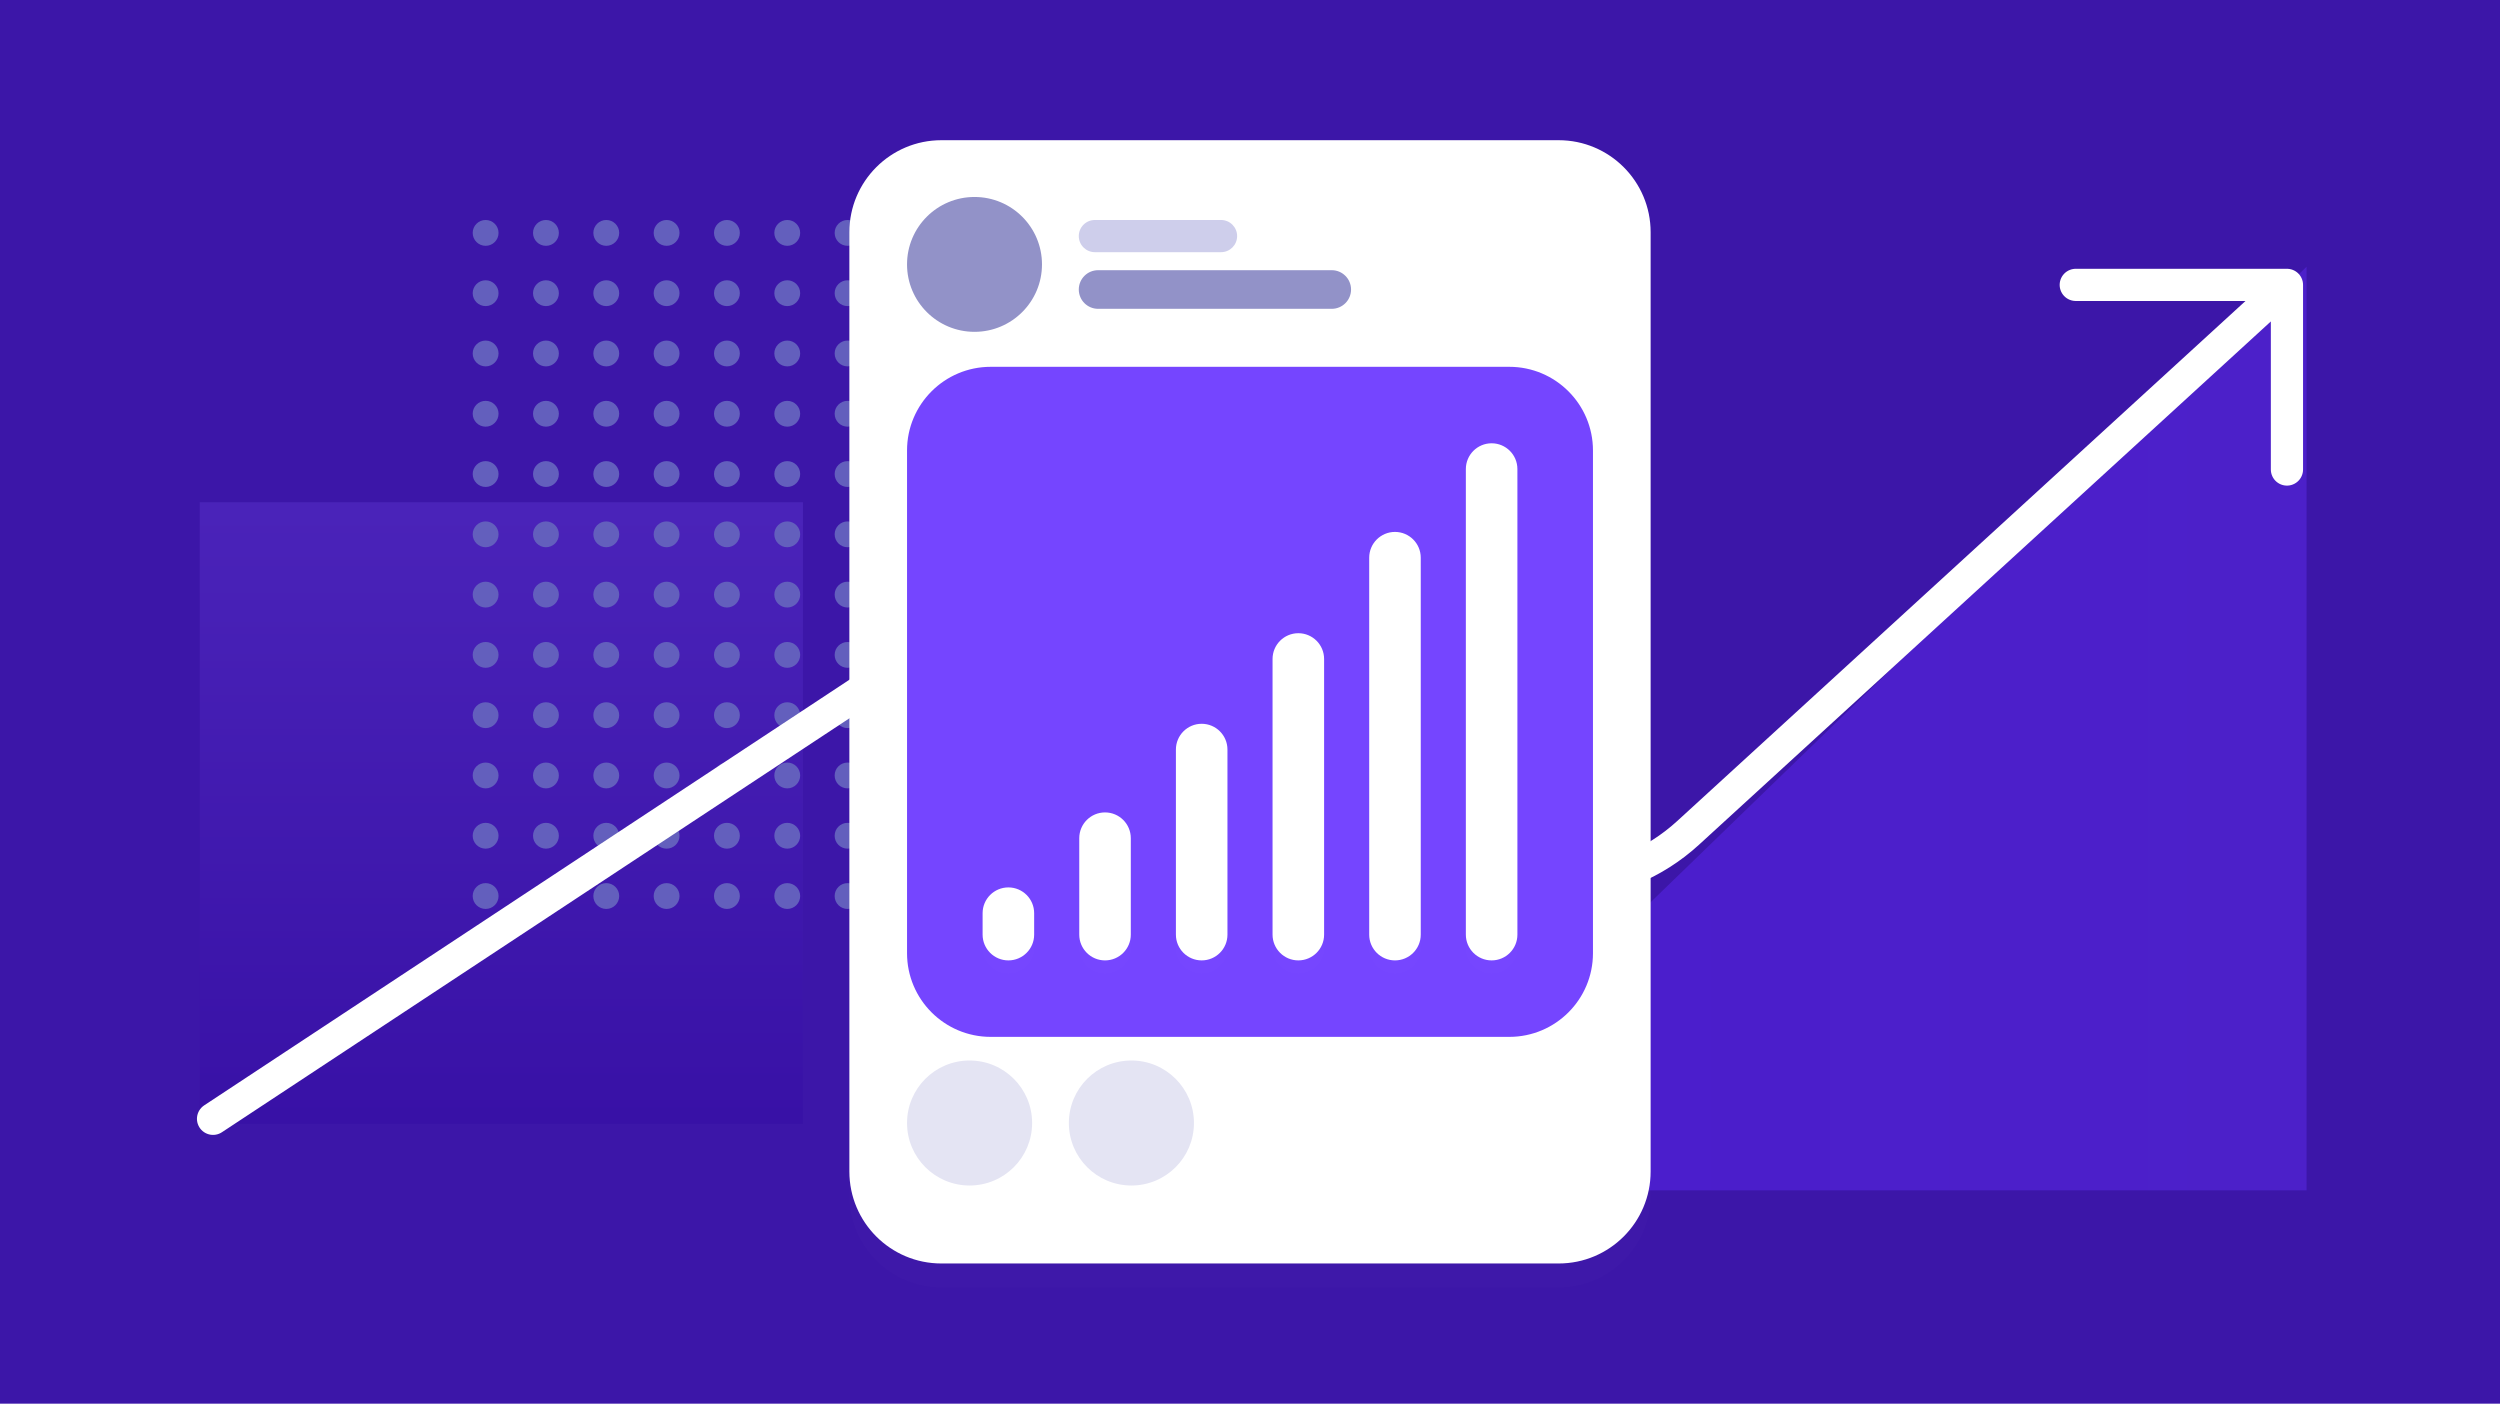 <svg width="1220" height="685" viewBox="0 0 1220 685" fill="none" xmlns="http://www.w3.org/2000/svg">
<g clip-path="url(#clip0)">
<path d="M1220 0H0V685H1220V0Z" fill="white"/>
<path d="M0 0H1220V685H0V0Z" fill="#3C16A8"/>
<path opacity="0.8" d="M391.831 245.092H97.474V548.507H391.831V245.092Z" fill="url(#paint0_linear)"/>
<path d="M1125.61 580.882V130.155L660.38 580.882H1125.61Z" fill="url(#paint1_linear)"/>
<path d="M236.984 119.961C240.468 119.961 243.292 117.139 243.292 113.657C243.292 110.175 240.468 107.353 236.984 107.353C233.5 107.353 230.676 110.175 230.676 113.657C230.676 117.139 233.5 119.961 236.984 119.961Z" fill="#635FBD"/>
<path d="M266.422 119.961C269.906 119.961 272.73 117.139 272.73 113.657C272.73 110.175 269.906 107.353 266.422 107.353C262.938 107.353 260.114 110.175 260.114 113.657C260.114 117.139 262.938 119.961 266.422 119.961Z" fill="#635FBD"/>
<path d="M295.862 119.961C299.346 119.961 302.17 117.139 302.17 113.657C302.17 110.175 299.346 107.353 295.862 107.353C292.378 107.353 289.554 110.175 289.554 113.657C289.554 117.139 292.378 119.961 295.862 119.961Z" fill="#635FBD"/>
<path d="M325.3 119.961C328.784 119.961 331.608 117.139 331.608 113.657C331.608 110.175 328.784 107.353 325.3 107.353C321.816 107.353 318.992 110.175 318.992 113.657C318.992 117.139 321.816 119.961 325.3 119.961Z" fill="#635FBD"/>
<path d="M354.738 119.961C358.222 119.961 361.046 117.139 361.046 113.657C361.046 110.175 358.222 107.353 354.738 107.353C351.254 107.353 348.43 110.175 348.43 113.657C348.43 117.139 351.254 119.961 354.738 119.961Z" fill="#635FBD"/>
<path d="M384.177 119.961C387.661 119.961 390.485 117.139 390.485 113.657C390.485 110.175 387.661 107.353 384.177 107.353C380.693 107.353 377.869 110.175 377.869 113.657C377.869 117.139 380.693 119.961 384.177 119.961Z" fill="#635FBD"/>
<path d="M413.616 119.961C417.1 119.961 419.924 117.139 419.924 113.657C419.924 110.175 417.1 107.353 413.616 107.353C410.132 107.353 407.308 110.175 407.308 113.657C407.308 117.139 410.132 119.961 413.616 119.961Z" fill="#635FBD"/>
<path d="M236.983 149.38C240.467 149.38 243.291 146.558 243.291 143.076C243.291 139.594 240.467 136.772 236.983 136.772C233.499 136.772 230.675 139.594 230.675 143.076C230.675 146.558 233.499 149.38 236.983 149.38Z" fill="#635FBD"/>
<path d="M266.422 149.38C269.906 149.38 272.73 146.558 272.73 143.076C272.73 139.594 269.906 136.772 266.422 136.772C262.938 136.772 260.114 139.594 260.114 143.076C260.114 146.558 262.938 149.38 266.422 149.38Z" fill="#635FBD"/>
<path d="M295.862 149.38C299.346 149.38 302.17 146.558 302.17 143.076C302.17 139.594 299.346 136.772 295.862 136.772C292.378 136.772 289.554 139.594 289.554 143.076C289.554 146.558 292.378 149.38 295.862 149.38Z" fill="#635FBD"/>
<path d="M325.3 149.38C328.784 149.38 331.608 146.558 331.608 143.076C331.608 139.594 328.784 136.772 325.3 136.772C321.816 136.772 318.992 139.594 318.992 143.076C318.992 146.558 321.816 149.38 325.3 149.38Z" fill="#635FBD"/>
<path d="M354.738 149.38C358.222 149.38 361.046 146.558 361.046 143.076C361.046 139.594 358.222 136.772 354.738 136.772C351.254 136.772 348.43 139.594 348.43 143.076C348.43 146.558 351.254 149.38 354.738 149.38Z" fill="#635FBD"/>
<path d="M384.177 149.38C387.661 149.38 390.485 146.558 390.485 143.076C390.485 139.594 387.661 136.772 384.177 136.772C380.693 136.772 377.869 139.594 377.869 143.076C377.869 146.558 380.693 149.38 384.177 149.38Z" fill="#635FBD"/>
<path d="M413.616 149.38C417.1 149.38 419.924 146.558 419.924 143.076C419.924 139.594 417.1 136.772 413.616 136.772C410.132 136.772 407.308 139.594 407.308 143.076C407.308 146.558 410.132 149.38 413.616 149.38Z" fill="#635FBD"/>
<path d="M236.983 178.798C240.467 178.798 243.291 175.976 243.291 172.494C243.291 169.012 240.467 166.19 236.983 166.19C233.499 166.19 230.675 169.012 230.675 172.494C230.675 175.976 233.499 178.798 236.983 178.798Z" fill="#635FBD"/>
<path d="M266.422 178.798C269.906 178.798 272.73 175.976 272.73 172.494C272.73 169.012 269.906 166.19 266.422 166.19C262.938 166.19 260.114 169.012 260.114 172.494C260.114 175.976 262.938 178.798 266.422 178.798Z" fill="#635FBD"/>
<path d="M295.862 178.798C299.346 178.798 302.17 175.976 302.17 172.494C302.17 169.012 299.346 166.19 295.862 166.19C292.378 166.19 289.554 169.012 289.554 172.494C289.554 175.976 292.378 178.798 295.862 178.798Z" fill="#635FBD"/>
<path d="M325.3 178.798C328.784 178.798 331.608 175.976 331.608 172.494C331.608 169.012 328.784 166.19 325.3 166.19C321.816 166.19 318.992 169.012 318.992 172.494C318.992 175.976 321.816 178.798 325.3 178.798Z" fill="#635FBD"/>
<path d="M354.738 178.798C358.222 178.798 361.046 175.976 361.046 172.494C361.046 169.012 358.222 166.19 354.738 166.19C351.254 166.19 348.43 169.012 348.43 172.494C348.43 175.976 351.254 178.798 354.738 178.798Z" fill="#635FBD"/>
<path d="M384.177 178.798C387.661 178.798 390.485 175.976 390.485 172.494C390.485 169.012 387.661 166.19 384.177 166.19C380.693 166.19 377.869 169.012 377.869 172.494C377.869 175.976 380.693 178.798 384.177 178.798Z" fill="#635FBD"/>
<path d="M413.616 178.798C417.1 178.798 419.924 175.976 419.924 172.494C419.924 169.012 417.1 166.19 413.616 166.19C410.132 166.19 407.308 169.012 407.308 172.494C407.308 175.976 410.132 178.798 413.616 178.798Z" fill="#635FBD"/>
<path d="M236.983 208.217C240.467 208.217 243.291 205.395 243.291 201.913C243.291 198.431 240.467 195.609 236.983 195.609C233.499 195.609 230.675 198.431 230.675 201.913C230.675 205.395 233.499 208.217 236.983 208.217Z" fill="#635FBD"/>
<path d="M266.422 208.217C269.906 208.217 272.73 205.395 272.73 201.913C272.73 198.431 269.906 195.609 266.422 195.609C262.938 195.609 260.114 198.431 260.114 201.913C260.114 205.395 262.938 208.217 266.422 208.217Z" fill="#635FBD"/>
<path d="M295.861 208.217C299.345 208.217 302.169 205.395 302.169 201.913C302.169 198.431 299.345 195.609 295.861 195.609C292.377 195.609 289.553 198.431 289.553 201.913C289.553 205.395 292.377 208.217 295.861 208.217Z" fill="#635FBD"/>
<path d="M325.299 208.217C328.783 208.217 331.607 205.395 331.607 201.913C331.607 198.431 328.783 195.609 325.299 195.609C321.815 195.609 318.991 198.431 318.991 201.913C318.991 205.395 321.815 208.217 325.299 208.217Z" fill="#635FBD"/>
<path d="M354.738 208.217C358.222 208.217 361.046 205.395 361.046 201.913C361.046 198.431 358.222 195.609 354.738 195.609C351.254 195.609 348.43 198.431 348.43 201.913C348.43 205.395 351.254 208.217 354.738 208.217Z" fill="#635FBD"/>
<path d="M384.177 208.217C387.661 208.217 390.485 205.395 390.485 201.913C390.485 198.431 387.661 195.609 384.177 195.609C380.693 195.609 377.869 198.431 377.869 201.913C377.869 205.395 380.693 208.217 384.177 208.217Z" fill="#635FBD"/>
<path d="M413.616 208.217C417.1 208.217 419.924 205.395 419.924 201.913C419.924 198.431 417.1 195.609 413.616 195.609C410.132 195.609 407.308 198.431 407.308 201.913C407.308 205.395 410.132 208.217 413.616 208.217Z" fill="#635FBD"/>
<path d="M236.983 237.636C240.467 237.636 243.291 234.814 243.291 231.332C243.291 227.85 240.467 225.028 236.983 225.028C233.499 225.028 230.675 227.85 230.675 231.332C230.675 234.814 233.499 237.636 236.983 237.636Z" fill="#635FBD"/>
<path d="M266.422 237.636C269.906 237.636 272.73 234.814 272.73 231.332C272.73 227.85 269.906 225.028 266.422 225.028C262.938 225.028 260.114 227.85 260.114 231.332C260.114 234.814 262.938 237.636 266.422 237.636Z" fill="#635FBD"/>
<path d="M295.861 237.636C299.345 237.636 302.169 234.814 302.169 231.332C302.169 227.85 299.345 225.028 295.861 225.028C292.377 225.028 289.553 227.85 289.553 231.332C289.553 234.814 292.377 237.636 295.861 237.636Z" fill="#635FBD"/>
<path d="M325.299 237.636C328.783 237.636 331.607 234.814 331.607 231.332C331.607 227.85 328.783 225.028 325.299 225.028C321.815 225.028 318.991 227.85 318.991 231.332C318.991 234.814 321.815 237.636 325.299 237.636Z" fill="#635FBD"/>
<path d="M354.738 237.636C358.222 237.636 361.046 234.814 361.046 231.332C361.046 227.85 358.222 225.028 354.738 225.028C351.254 225.028 348.43 227.85 348.43 231.332C348.43 234.814 351.254 237.636 354.738 237.636Z" fill="#635FBD"/>
<path d="M384.177 237.636C387.661 237.636 390.485 234.814 390.485 231.332C390.485 227.85 387.661 225.028 384.177 225.028C380.693 225.028 377.869 227.85 377.869 231.332C377.869 234.814 380.693 237.636 384.177 237.636Z" fill="#635FBD"/>
<path d="M413.616 237.636C417.1 237.636 419.924 234.814 419.924 231.332C419.924 227.85 417.1 225.028 413.616 225.028C410.132 225.028 407.308 227.85 407.308 231.332C407.308 234.814 410.132 237.636 413.616 237.636Z" fill="#635FBD"/>
<path d="M236.983 267.055C240.467 267.055 243.291 264.233 243.291 260.751C243.291 257.269 240.467 254.447 236.983 254.447C233.499 254.447 230.675 257.269 230.675 260.751C230.675 264.233 233.499 267.055 236.983 267.055Z" fill="#635FBD"/>
<path d="M266.422 267.055C269.906 267.055 272.73 264.233 272.73 260.751C272.73 257.269 269.906 254.447 266.422 254.447C262.938 254.447 260.114 257.269 260.114 260.751C260.114 264.233 262.938 267.055 266.422 267.055Z" fill="#635FBD"/>
<path d="M295.861 267.055C299.345 267.055 302.169 264.233 302.169 260.751C302.169 257.269 299.345 254.447 295.861 254.447C292.377 254.447 289.553 257.269 289.553 260.751C289.553 264.233 292.377 267.055 295.861 267.055Z" fill="#635FBD"/>
<path d="M325.299 267.055C328.783 267.055 331.607 264.233 331.607 260.751C331.607 257.269 328.783 254.447 325.299 254.447C321.815 254.447 318.991 257.269 318.991 260.751C318.991 264.233 321.815 267.055 325.299 267.055Z" fill="#635FBD"/>
<path d="M354.738 267.055C358.222 267.055 361.046 264.233 361.046 260.751C361.046 257.269 358.222 254.447 354.738 254.447C351.254 254.447 348.43 257.269 348.43 260.751C348.43 264.233 351.254 267.055 354.738 267.055Z" fill="#635FBD"/>
<path d="M384.177 267.055C387.661 267.055 390.485 264.233 390.485 260.751C390.485 257.269 387.661 254.447 384.177 254.447C380.693 254.447 377.869 257.269 377.869 260.751C377.869 264.233 380.693 267.055 384.177 267.055Z" fill="#635FBD"/>
<path d="M413.616 267.055C417.1 267.055 419.924 264.233 419.924 260.751C419.924 257.269 417.1 254.447 413.616 254.447C410.132 254.447 407.308 257.269 407.308 260.751C407.308 264.233 410.132 267.055 413.616 267.055Z" fill="#635FBD"/>
<path d="M236.983 296.474C240.467 296.474 243.291 293.652 243.291 290.17C243.291 286.688 240.467 283.866 236.983 283.866C233.499 283.866 230.675 286.688 230.675 290.17C230.675 293.652 233.499 296.474 236.983 296.474Z" fill="#635FBD"/>
<path d="M266.422 296.474C269.906 296.474 272.73 293.652 272.73 290.17C272.73 286.688 269.906 283.866 266.422 283.866C262.938 283.866 260.114 286.688 260.114 290.17C260.114 293.652 262.938 296.474 266.422 296.474Z" fill="#635FBD"/>
<path d="M295.861 296.474C299.345 296.474 302.169 293.652 302.169 290.17C302.169 286.688 299.345 283.866 295.861 283.866C292.377 283.866 289.553 286.688 289.553 290.17C289.553 293.652 292.377 296.474 295.861 296.474Z" fill="#635FBD"/>
<path d="M325.299 296.474C328.783 296.474 331.607 293.652 331.607 290.17C331.607 286.688 328.783 283.866 325.299 283.866C321.815 283.866 318.991 286.688 318.991 290.17C318.991 293.652 321.815 296.474 325.299 296.474Z" fill="#635FBD"/>
<path d="M354.738 296.474C358.222 296.474 361.046 293.652 361.046 290.17C361.046 286.688 358.222 283.866 354.738 283.866C351.254 283.866 348.43 286.688 348.43 290.17C348.43 293.652 351.254 296.474 354.738 296.474Z" fill="#635FBD"/>
<path d="M384.177 296.474C387.661 296.474 390.485 293.652 390.485 290.17C390.485 286.688 387.661 283.866 384.177 283.866C380.693 283.866 377.869 286.688 377.869 290.17C377.869 293.652 380.693 296.474 384.177 296.474Z" fill="#635FBD"/>
<path d="M413.616 296.474C417.1 296.474 419.924 293.652 419.924 290.17C419.924 286.688 417.1 283.866 413.616 283.866C410.132 283.866 407.308 286.688 407.308 290.17C407.308 293.652 410.132 296.474 413.616 296.474Z" fill="#635FBD"/>
<path d="M236.983 325.893C240.467 325.893 243.291 323.071 243.291 319.589C243.291 316.107 240.467 313.285 236.983 313.285C233.499 313.285 230.675 316.107 230.675 319.589C230.675 323.071 233.499 325.893 236.983 325.893Z" fill="#635FBD"/>
<path d="M266.422 325.893C269.906 325.893 272.73 323.071 272.73 319.589C272.73 316.107 269.906 313.285 266.422 313.285C262.938 313.285 260.114 316.107 260.114 319.589C260.114 323.071 262.938 325.893 266.422 325.893Z" fill="#635FBD"/>
<path d="M295.861 325.893C299.345 325.893 302.169 323.071 302.169 319.589C302.169 316.107 299.345 313.285 295.861 313.285C292.377 313.285 289.553 316.107 289.553 319.589C289.553 323.071 292.377 325.893 295.861 325.893Z" fill="#635FBD"/>
<path d="M325.299 325.893C328.783 325.893 331.607 323.071 331.607 319.589C331.607 316.107 328.783 313.285 325.299 313.285C321.815 313.285 318.991 316.107 318.991 319.589C318.991 323.071 321.815 325.893 325.299 325.893Z" fill="#635FBD"/>
<path d="M354.738 325.893C358.222 325.893 361.046 323.071 361.046 319.589C361.046 316.107 358.222 313.285 354.738 313.285C351.254 313.285 348.43 316.107 348.43 319.589C348.43 323.071 351.254 325.893 354.738 325.893Z" fill="#635FBD"/>
<path d="M384.177 325.893C387.661 325.893 390.485 323.071 390.485 319.589C390.485 316.107 387.661 313.285 384.177 313.285C380.693 313.285 377.869 316.107 377.869 319.589C377.869 323.071 380.693 325.893 384.177 325.893Z" fill="#635FBD"/>
<path d="M413.616 325.893C417.1 325.893 419.924 323.071 419.924 319.589C419.924 316.107 417.1 313.285 413.616 313.285C410.132 313.285 407.308 316.107 407.308 319.589C407.308 323.071 410.132 325.893 413.616 325.893Z" fill="#635FBD"/>
<path d="M236.983 355.312C240.467 355.312 243.291 352.49 243.291 349.008C243.291 345.526 240.467 342.704 236.983 342.704C233.499 342.704 230.675 345.526 230.675 349.008C230.675 352.49 233.499 355.312 236.983 355.312Z" fill="#635FBD"/>
<path d="M266.422 355.312C269.906 355.312 272.73 352.49 272.73 349.008C272.73 345.526 269.906 342.704 266.422 342.704C262.938 342.704 260.114 345.526 260.114 349.008C260.114 352.49 262.938 355.312 266.422 355.312Z" fill="#635FBD"/>
<path d="M295.861 355.312C299.345 355.312 302.169 352.49 302.169 349.008C302.169 345.526 299.345 342.704 295.861 342.704C292.377 342.704 289.553 345.526 289.553 349.008C289.553 352.49 292.377 355.312 295.861 355.312Z" fill="#635FBD"/>
<path d="M325.299 355.312C328.783 355.312 331.607 352.49 331.607 349.008C331.607 345.526 328.783 342.704 325.299 342.704C321.815 342.704 318.991 345.526 318.991 349.008C318.991 352.49 321.815 355.312 325.299 355.312Z" fill="#635FBD"/>
<path d="M354.738 355.312C358.222 355.312 361.046 352.49 361.046 349.008C361.046 345.526 358.222 342.704 354.738 342.704C351.254 342.704 348.43 345.526 348.43 349.008C348.43 352.49 351.254 355.312 354.738 355.312Z" fill="#635FBD"/>
<path d="M384.177 355.312C387.661 355.312 390.485 352.49 390.485 349.008C390.485 345.526 387.661 342.704 384.177 342.704C380.693 342.704 377.869 345.526 377.869 349.008C377.869 352.49 380.693 355.312 384.177 355.312Z" fill="#635FBD"/>
<path d="M413.616 355.312C417.1 355.312 419.924 352.49 419.924 349.008C419.924 345.526 417.1 342.704 413.616 342.704C410.132 342.704 407.308 345.526 407.308 349.008C407.308 352.49 410.132 355.312 413.616 355.312Z" fill="#635FBD"/>
<path d="M236.982 384.731C240.466 384.731 243.29 381.909 243.29 378.427C243.29 374.945 240.466 372.123 236.982 372.123C233.498 372.123 230.674 374.945 230.674 378.427C230.674 381.909 233.498 384.731 236.982 384.731Z" fill="#635FBD"/>
<path d="M266.421 384.731C269.905 384.731 272.729 381.909 272.729 378.427C272.729 374.945 269.905 372.123 266.421 372.123C262.937 372.123 260.113 374.945 260.113 378.427C260.113 381.909 262.937 384.731 266.421 384.731Z" fill="#635FBD"/>
<path d="M295.86 384.731C299.344 384.731 302.168 381.909 302.168 378.427C302.168 374.945 299.344 372.123 295.86 372.123C292.376 372.123 289.552 374.945 289.552 378.427C289.552 381.909 292.376 384.731 295.86 384.731Z" fill="#635FBD"/>
<path d="M325.298 384.731C328.782 384.731 331.606 381.909 331.606 378.427C331.606 374.945 328.782 372.123 325.298 372.123C321.814 372.123 318.99 374.945 318.99 378.427C318.99 381.909 321.814 384.731 325.298 384.731Z" fill="#635FBD"/>
<path d="M354.737 384.731C358.221 384.731 361.045 381.909 361.045 378.427C361.045 374.945 358.221 372.123 354.737 372.123C351.253 372.123 348.429 374.945 348.429 378.427C348.429 381.909 351.253 384.731 354.737 384.731Z" fill="#635FBD"/>
<path d="M384.176 384.731C387.66 384.731 390.484 381.909 390.484 378.427C390.484 374.945 387.66 372.123 384.176 372.123C380.692 372.123 377.868 374.945 377.868 378.427C377.868 381.909 380.692 384.731 384.176 384.731Z" fill="#635FBD"/>
<path d="M413.615 384.731C417.099 384.731 419.923 381.909 419.923 378.427C419.923 374.945 417.099 372.123 413.615 372.123C410.131 372.123 407.307 374.945 407.307 378.427C407.307 381.909 410.131 384.731 413.615 384.731Z" fill="#635FBD"/>
<path d="M236.982 414.15C240.466 414.15 243.29 411.328 243.29 407.846C243.29 404.364 240.466 401.542 236.982 401.542C233.498 401.542 230.674 404.364 230.674 407.846C230.674 411.328 233.498 414.15 236.982 414.15Z" fill="#635FBD"/>
<path d="M266.421 414.15C269.905 414.15 272.729 411.328 272.729 407.846C272.729 404.364 269.905 401.542 266.421 401.542C262.937 401.542 260.113 404.364 260.113 407.846C260.113 411.328 262.937 414.15 266.421 414.15Z" fill="#635FBD"/>
<path d="M295.86 414.15C299.344 414.15 302.168 411.328 302.168 407.846C302.168 404.364 299.344 401.542 295.86 401.542C292.376 401.542 289.552 404.364 289.552 407.846C289.552 411.328 292.376 414.15 295.86 414.15Z" fill="#635FBD"/>
<path d="M325.298 414.15C328.782 414.15 331.606 411.328 331.606 407.846C331.606 404.364 328.782 401.542 325.298 401.542C321.814 401.542 318.99 404.364 318.99 407.846C318.99 411.328 321.814 414.15 325.298 414.15Z" fill="#635FBD"/>
<path d="M354.737 414.15C358.221 414.15 361.045 411.328 361.045 407.846C361.045 404.364 358.221 401.542 354.737 401.542C351.253 401.542 348.429 404.364 348.429 407.846C348.429 411.328 351.253 414.15 354.737 414.15Z" fill="#635FBD"/>
<path d="M384.176 414.15C387.66 414.15 390.484 411.328 390.484 407.846C390.484 404.364 387.66 401.542 384.176 401.542C380.692 401.542 377.868 404.364 377.868 407.846C377.868 411.328 380.692 414.15 384.176 414.15Z" fill="#635FBD"/>
<path d="M413.615 414.15C417.099 414.15 419.923 411.328 419.923 407.846C419.923 404.364 417.099 401.542 413.615 401.542C410.131 401.542 407.307 404.364 407.307 407.846C407.307 411.328 410.131 414.15 413.615 414.15Z" fill="#635FBD"/>
<path d="M236.982 443.568C240.466 443.568 243.29 440.746 243.29 437.264C243.29 433.782 240.466 430.96 236.982 430.96C233.498 430.96 230.674 433.782 230.674 437.264C230.674 440.746 233.498 443.568 236.982 443.568Z" fill="#635FBD"/>
<path d="M266.421 443.569C269.905 443.569 272.729 440.747 272.729 437.265C272.729 433.783 269.905 430.961 266.421 430.961C262.937 430.961 260.113 433.783 260.113 437.265C260.113 440.747 262.937 443.569 266.421 443.569Z" fill="#635FBD"/>
<path d="M295.86 443.569C299.344 443.569 302.168 440.747 302.168 437.265C302.168 433.783 299.344 430.961 295.86 430.961C292.376 430.961 289.552 433.783 289.552 437.265C289.552 440.747 292.376 443.569 295.86 443.569Z" fill="#635FBD"/>
<path d="M325.298 443.569C328.782 443.569 331.606 440.747 331.606 437.265C331.606 433.783 328.782 430.961 325.298 430.961C321.814 430.961 318.99 433.783 318.99 437.265C318.99 440.747 321.814 443.569 325.298 443.569Z" fill="#635FBD"/>
<path d="M354.737 443.569C358.221 443.569 361.045 440.747 361.045 437.265C361.045 433.783 358.221 430.961 354.737 430.961C351.253 430.961 348.429 433.783 348.429 437.265C348.429 440.747 351.253 443.569 354.737 443.569Z" fill="#635FBD"/>
<path d="M384.176 443.569C387.66 443.569 390.484 440.747 390.484 437.265C390.484 433.783 387.66 430.961 384.176 430.961C380.692 430.961 377.868 433.783 377.868 437.265C377.868 440.747 380.692 443.569 384.176 443.569Z" fill="#635FBD"/>
<path d="M413.615 443.569C417.099 443.569 419.923 440.747 419.923 437.265C419.923 433.783 417.099 430.961 413.615 430.961C410.131 430.961 407.307 433.783 407.307 437.265C407.307 440.747 410.131 443.569 413.615 443.569Z" fill="#635FBD"/>
<path d="M443.057 119.961C446.541 119.961 449.366 117.139 449.366 113.657C449.366 110.175 446.541 107.353 443.057 107.353C439.573 107.353 436.749 110.175 436.749 113.657C436.749 117.139 439.573 119.961 443.057 119.961Z" fill="#635FBD"/>
<path d="M472.494 119.961C475.978 119.961 478.802 117.139 478.802 113.657C478.802 110.175 475.978 107.353 472.494 107.353C469.01 107.353 466.186 110.175 466.186 113.657C466.186 117.139 469.01 119.961 472.494 119.961Z" fill="#635FBD"/>
<path d="M501.934 119.961C505.418 119.961 508.243 117.139 508.243 113.657C508.243 110.175 505.418 107.353 501.934 107.353C498.45 107.353 495.626 110.175 495.626 113.657C495.626 117.139 498.45 119.961 501.934 119.961Z" fill="#635FBD"/>
<path d="M531.372 119.961C534.856 119.961 537.68 117.139 537.68 113.657C537.68 110.175 534.856 107.353 531.372 107.353C527.888 107.353 525.063 110.175 525.063 113.657C525.063 117.139 527.888 119.961 531.372 119.961Z" fill="#635FBD"/>
<path d="M560.81 119.961C564.294 119.961 567.119 117.139 567.119 113.657C567.119 110.175 564.294 107.353 560.81 107.353C557.326 107.353 554.502 110.175 554.502 113.657C554.502 117.139 557.326 119.961 560.81 119.961Z" fill="#635FBD"/>
<path d="M590.249 119.961C593.733 119.961 596.557 117.139 596.557 113.657C596.557 110.175 593.733 107.353 590.249 107.353C586.765 107.353 583.94 110.175 583.94 113.657C583.94 117.139 586.765 119.961 590.249 119.961Z" fill="#635FBD"/>
<path d="M619.688 119.961C623.172 119.961 625.997 117.139 625.997 113.657C625.997 110.175 623.172 107.353 619.688 107.353C616.204 107.353 613.38 110.175 613.38 113.657C613.38 117.139 616.204 119.961 619.688 119.961Z" fill="#635FBD"/>
<path d="M443.056 149.38C446.54 149.38 449.365 146.558 449.365 143.076C449.365 139.594 446.54 136.772 443.056 136.772C439.572 136.772 436.748 139.594 436.748 143.076C436.748 146.558 439.572 149.38 443.056 149.38Z" fill="#635FBD"/>
<path d="M472.494 149.38C475.978 149.38 478.802 146.558 478.802 143.076C478.802 139.594 475.978 136.772 472.494 136.772C469.01 136.772 466.186 139.594 466.186 143.076C466.186 146.558 469.01 149.38 472.494 149.38Z" fill="#635FBD"/>
<path d="M501.934 149.38C505.418 149.38 508.243 146.558 508.243 143.076C508.243 139.594 505.418 136.772 501.934 136.772C498.45 136.772 495.626 139.594 495.626 143.076C495.626 146.558 498.45 149.38 501.934 149.38Z" fill="#635FBD"/>
<path d="M531.372 149.38C534.856 149.38 537.68 146.558 537.68 143.076C537.68 139.594 534.856 136.772 531.372 136.772C527.888 136.772 525.063 139.594 525.063 143.076C525.063 146.558 527.888 149.38 531.372 149.38Z" fill="#635FBD"/>
<path d="M560.81 149.38C564.294 149.38 567.119 146.558 567.119 143.076C567.119 139.594 564.294 136.772 560.81 136.772C557.326 136.772 554.502 139.594 554.502 143.076C554.502 146.558 557.326 149.38 560.81 149.38Z" fill="#635FBD"/>
<path d="M590.249 149.38C593.733 149.38 596.557 146.558 596.557 143.076C596.557 139.594 593.733 136.772 590.249 136.772C586.765 136.772 583.94 139.594 583.94 143.076C583.94 146.558 586.765 149.38 590.249 149.38Z" fill="#635FBD"/>
<path d="M619.688 149.38C623.172 149.38 625.997 146.558 625.997 143.076C625.997 139.594 623.172 136.772 619.688 136.772C616.204 136.772 613.38 139.594 613.38 143.076C613.38 146.558 616.204 149.38 619.688 149.38Z" fill="#635FBD"/>
<path d="M443.056 178.798C446.54 178.798 449.365 175.976 449.365 172.494C449.365 169.012 446.54 166.19 443.056 166.19C439.572 166.19 436.748 169.012 436.748 172.494C436.748 175.976 439.572 178.798 443.056 178.798Z" fill="#635FBD"/>
<path d="M472.494 178.798C475.978 178.798 478.802 175.976 478.802 172.494C478.802 169.012 475.978 166.19 472.494 166.19C469.01 166.19 466.186 169.012 466.186 172.494C466.186 175.976 469.01 178.798 472.494 178.798Z" fill="#635FBD"/>
<path d="M501.934 178.798C505.418 178.798 508.243 175.976 508.243 172.494C508.243 169.012 505.418 166.19 501.934 166.19C498.45 166.19 495.626 169.012 495.626 172.494C495.626 175.976 498.45 178.798 501.934 178.798Z" fill="#635FBD"/>
<path d="M531.372 178.798C534.856 178.798 537.68 175.976 537.68 172.494C537.68 169.012 534.856 166.19 531.372 166.19C527.888 166.19 525.063 169.012 525.063 172.494C525.063 175.976 527.888 178.798 531.372 178.798Z" fill="#635FBD"/>
<path d="M560.81 178.798C564.294 178.798 567.119 175.976 567.119 172.494C567.119 169.012 564.294 166.19 560.81 166.19C557.326 166.19 554.502 169.012 554.502 172.494C554.502 175.976 557.326 178.798 560.81 178.798Z" fill="#635FBD"/>
<path d="M590.249 178.798C593.733 178.798 596.557 175.976 596.557 172.494C596.557 169.012 593.733 166.19 590.249 166.19C586.765 166.19 583.94 169.012 583.94 172.494C583.94 175.976 586.765 178.798 590.249 178.798Z" fill="#635FBD"/>
<path d="M619.688 178.798C623.172 178.798 625.997 175.976 625.997 172.494C625.997 169.012 623.172 166.19 619.688 166.19C616.204 166.19 613.38 169.012 613.38 172.494C613.38 175.976 616.204 178.798 619.688 178.798Z" fill="#635FBD"/>
<path d="M443.056 208.217C446.54 208.217 449.365 205.395 449.365 201.913C449.365 198.431 446.54 195.609 443.056 195.609C439.572 195.609 436.748 198.431 436.748 201.913C436.748 205.395 439.572 208.217 443.056 208.217Z" fill="#635FBD"/>
<path d="M472.495 208.217C475.979 208.217 478.803 205.395 478.803 201.913C478.803 198.431 475.979 195.609 472.495 195.609C469.011 195.609 466.187 198.431 466.187 201.913C466.187 205.395 469.011 208.217 472.495 208.217Z" fill="#635FBD"/>
<path d="M501.934 208.217C505.418 208.217 508.243 205.395 508.243 201.913C508.243 198.431 505.418 195.609 501.934 195.609C498.45 195.609 495.626 198.431 495.626 201.913C495.626 205.395 498.45 208.217 501.934 208.217Z" fill="#635FBD"/>
<path d="M531.372 208.217C534.856 208.217 537.68 205.395 537.68 201.913C537.68 198.431 534.856 195.609 531.372 195.609C527.888 195.609 525.063 198.431 525.063 201.913C525.063 205.395 527.888 208.217 531.372 208.217Z" fill="#635FBD"/>
<path d="M560.811 208.217C564.295 208.217 567.12 205.395 567.12 201.913C567.12 198.431 564.295 195.609 560.811 195.609C557.327 195.609 554.503 198.431 554.503 201.913C554.503 205.395 557.327 208.217 560.811 208.217Z" fill="#635FBD"/>
<path d="M590.25 208.217C593.734 208.217 596.558 205.395 596.558 201.913C596.558 198.431 593.734 195.609 590.25 195.609C586.766 195.609 583.941 198.431 583.941 201.913C583.941 205.395 586.766 208.217 590.25 208.217Z" fill="#635FBD"/>
<path d="M619.689 208.217C623.173 208.217 625.997 205.395 625.997 201.913C625.997 198.431 623.173 195.609 619.689 195.609C616.205 195.609 613.381 198.431 613.381 201.913C613.381 205.395 616.205 208.217 619.689 208.217Z" fill="#635FBD"/>
<path d="M443.056 237.636C446.54 237.636 449.365 234.814 449.365 231.332C449.365 227.85 446.54 225.028 443.056 225.028C439.572 225.028 436.748 227.85 436.748 231.332C436.748 234.814 439.572 237.636 443.056 237.636Z" fill="#635FBD"/>
<path d="M472.495 237.636C475.979 237.636 478.803 234.814 478.803 231.332C478.803 227.85 475.979 225.028 472.495 225.028C469.011 225.028 466.187 227.85 466.187 231.332C466.187 234.814 469.011 237.636 472.495 237.636Z" fill="#635FBD"/>
<path d="M501.934 237.636C505.418 237.636 508.243 234.814 508.243 231.332C508.243 227.85 505.418 225.028 501.934 225.028C498.45 225.028 495.626 227.85 495.626 231.332C495.626 234.814 498.45 237.636 501.934 237.636Z" fill="#635FBD"/>
<path d="M531.372 237.636C534.856 237.636 537.68 234.814 537.68 231.332C537.68 227.85 534.856 225.028 531.372 225.028C527.888 225.028 525.063 227.85 525.063 231.332C525.063 234.814 527.888 237.636 531.372 237.636Z" fill="#635FBD"/>
<path d="M560.811 237.636C564.295 237.636 567.12 234.814 567.12 231.332C567.12 227.85 564.295 225.028 560.811 225.028C557.327 225.028 554.503 227.85 554.503 231.332C554.503 234.814 557.327 237.636 560.811 237.636Z" fill="#635FBD"/>
<path d="M590.25 237.636C593.734 237.636 596.558 234.814 596.558 231.332C596.558 227.85 593.734 225.028 590.25 225.028C586.766 225.028 583.941 227.85 583.941 231.332C583.941 234.814 586.766 237.636 590.25 237.636Z" fill="#635FBD"/>
<path d="M619.689 237.636C623.173 237.636 625.997 234.814 625.997 231.332C625.997 227.85 623.173 225.028 619.689 225.028C616.205 225.028 613.381 227.85 613.381 231.332C613.381 234.814 616.205 237.636 619.689 237.636Z" fill="#635FBD"/>
<path d="M443.056 267.055C446.54 267.055 449.365 264.233 449.365 260.751C449.365 257.269 446.54 254.447 443.056 254.447C439.572 254.447 436.748 257.269 436.748 260.751C436.748 264.233 439.572 267.055 443.056 267.055Z" fill="#635FBD"/>
<path d="M472.495 267.055C475.979 267.055 478.803 264.233 478.803 260.751C478.803 257.269 475.979 254.447 472.495 254.447C469.011 254.447 466.187 257.269 466.187 260.751C466.187 264.233 469.011 267.055 472.495 267.055Z" fill="#635FBD"/>
<path d="M501.934 267.055C505.418 267.055 508.243 264.233 508.243 260.751C508.243 257.269 505.418 254.447 501.934 254.447C498.45 254.447 495.626 257.269 495.626 260.751C495.626 264.233 498.45 267.055 501.934 267.055Z" fill="#635FBD"/>
<path d="M531.372 267.055C534.856 267.055 537.68 264.233 537.68 260.751C537.68 257.269 534.856 254.447 531.372 254.447C527.888 254.447 525.063 257.269 525.063 260.751C525.063 264.233 527.888 267.055 531.372 267.055Z" fill="#635FBD"/>
<path d="M560.811 267.055C564.295 267.055 567.12 264.233 567.12 260.751C567.12 257.269 564.295 254.447 560.811 254.447C557.327 254.447 554.503 257.269 554.503 260.751C554.503 264.233 557.327 267.055 560.811 267.055Z" fill="#635FBD"/>
<path d="M590.25 267.055C593.734 267.055 596.558 264.233 596.558 260.751C596.558 257.269 593.734 254.447 590.25 254.447C586.766 254.447 583.941 257.269 583.941 260.751C583.941 264.233 586.766 267.055 590.25 267.055Z" fill="#635FBD"/>
<path d="M619.689 267.055C623.173 267.055 625.997 264.233 625.997 260.751C625.997 257.269 623.173 254.447 619.689 254.447C616.205 254.447 613.381 257.269 613.381 260.751C613.381 264.233 616.205 267.055 619.689 267.055Z" fill="#635FBD"/>
<path d="M443.057 296.474C446.541 296.474 449.366 293.652 449.366 290.17C449.366 286.688 446.541 283.866 443.057 283.866C439.573 283.866 436.749 286.688 436.749 290.17C436.749 293.652 439.573 296.474 443.057 296.474Z" fill="#635FBD"/>
<path d="M472.494 296.474C475.978 296.474 478.802 293.652 478.802 290.17C478.802 286.688 475.978 283.866 472.494 283.866C469.01 283.866 466.186 286.688 466.186 290.17C466.186 293.652 469.01 296.474 472.494 296.474Z" fill="#635FBD"/>
<path d="M501.934 296.474C505.418 296.474 508.243 293.652 508.243 290.17C508.243 286.688 505.418 283.866 501.934 283.866C498.45 283.866 495.626 286.688 495.626 290.17C495.626 293.652 498.45 296.474 501.934 296.474Z" fill="#635FBD"/>
<path d="M531.372 296.474C534.856 296.474 537.68 293.652 537.68 290.17C537.68 286.688 534.856 283.866 531.372 283.866C527.888 283.866 525.063 286.688 525.063 290.17C525.063 293.652 527.888 296.474 531.372 296.474Z" fill="#635FBD"/>
<path d="M560.81 296.474C564.294 296.474 567.119 293.652 567.119 290.17C567.119 286.688 564.294 283.866 560.81 283.866C557.326 283.866 554.502 286.688 554.502 290.17C554.502 293.652 557.326 296.474 560.81 296.474Z" fill="#635FBD"/>
<path d="M590.249 296.474C593.733 296.474 596.557 293.652 596.557 290.17C596.557 286.688 593.733 283.866 590.249 283.866C586.765 283.866 583.94 286.688 583.94 290.17C583.94 293.652 586.765 296.474 590.249 296.474Z" fill="#635FBD"/>
<path d="M619.688 296.474C623.172 296.474 625.997 293.652 625.997 290.17C625.997 286.688 623.172 283.866 619.688 283.866C616.204 283.866 613.38 286.688 613.38 290.17C613.38 293.652 616.204 296.474 619.688 296.474Z" fill="#635FBD"/>
<path d="M443.056 325.893C446.54 325.893 449.365 323.071 449.365 319.589C449.365 316.107 446.54 313.285 443.056 313.285C439.572 313.285 436.748 316.107 436.748 319.589C436.748 323.071 439.572 325.893 443.056 325.893Z" fill="#635FBD"/>
<path d="M472.494 325.893C475.978 325.893 478.802 323.071 478.802 319.589C478.802 316.107 475.978 313.285 472.494 313.285C469.01 313.285 466.186 316.107 466.186 319.589C466.186 323.071 469.01 325.893 472.494 325.893Z" fill="#635FBD"/>
<path d="M501.934 325.893C505.418 325.893 508.243 323.071 508.243 319.589C508.243 316.107 505.418 313.285 501.934 313.285C498.45 313.285 495.626 316.107 495.626 319.589C495.626 323.071 498.45 325.893 501.934 325.893Z" fill="#635FBD"/>
<path d="M531.372 325.893C534.856 325.893 537.68 323.071 537.68 319.589C537.68 316.107 534.856 313.285 531.372 313.285C527.888 313.285 525.063 316.107 525.063 319.589C525.063 323.071 527.888 325.893 531.372 325.893Z" fill="#635FBD"/>
<path d="M560.81 325.893C564.294 325.893 567.119 323.071 567.119 319.589C567.119 316.107 564.294 313.285 560.81 313.285C557.326 313.285 554.502 316.107 554.502 319.589C554.502 323.071 557.326 325.893 560.81 325.893Z" fill="#635FBD"/>
<path d="M590.249 325.893C593.733 325.893 596.557 323.071 596.557 319.589C596.557 316.107 593.733 313.285 590.249 313.285C586.765 313.285 583.94 316.107 583.94 319.589C583.94 323.071 586.765 325.893 590.249 325.893Z" fill="#635FBD"/>
<path d="M619.688 325.893C623.172 325.893 625.997 323.071 625.997 319.589C625.997 316.107 623.172 313.285 619.688 313.285C616.204 313.285 613.38 316.107 613.38 319.589C613.38 323.071 616.204 325.893 619.688 325.893Z" fill="#635FBD"/>
<path d="M443.056 355.312C446.54 355.312 449.365 352.49 449.365 349.008C449.365 345.526 446.54 342.704 443.056 342.704C439.572 342.704 436.748 345.526 436.748 349.008C436.748 352.49 439.572 355.312 443.056 355.312Z" fill="#635FBD"/>
<path d="M472.494 355.312C475.978 355.312 478.802 352.49 478.802 349.008C478.802 345.526 475.978 342.704 472.494 342.704C469.01 342.704 466.186 345.526 466.186 349.008C466.186 352.49 469.01 355.312 472.494 355.312Z" fill="#635FBD"/>
<path d="M501.934 355.312C505.418 355.312 508.243 352.49 508.243 349.008C508.243 345.526 505.418 342.704 501.934 342.704C498.45 342.704 495.626 345.526 495.626 349.008C495.626 352.49 498.45 355.312 501.934 355.312Z" fill="#635FBD"/>
<path d="M531.372 355.312C534.856 355.312 537.68 352.49 537.68 349.008C537.68 345.526 534.856 342.704 531.372 342.704C527.888 342.704 525.063 345.526 525.063 349.008C525.063 352.49 527.888 355.312 531.372 355.312Z" fill="#635FBD"/>
<path d="M560.81 355.312C564.294 355.312 567.119 352.49 567.119 349.008C567.119 345.526 564.294 342.704 560.81 342.704C557.326 342.704 554.502 345.526 554.502 349.008C554.502 352.49 557.326 355.312 560.81 355.312Z" fill="#635FBD"/>
<path d="M590.249 355.312C593.733 355.312 596.557 352.49 596.557 349.008C596.557 345.526 593.733 342.704 590.249 342.704C586.765 342.704 583.94 345.526 583.94 349.008C583.94 352.49 586.765 355.312 590.249 355.312Z" fill="#635FBD"/>
<path d="M619.688 355.312C623.172 355.312 625.997 352.49 625.997 349.008C625.997 345.526 623.172 342.704 619.688 342.704C616.204 342.704 613.38 345.526 613.38 349.008C613.38 352.49 616.204 355.312 619.688 355.312Z" fill="#635FBD"/>
<path d="M443.056 384.731C446.54 384.731 449.365 381.909 449.365 378.427C449.365 374.945 446.54 372.123 443.056 372.123C439.572 372.123 436.748 374.945 436.748 378.427C436.748 381.909 439.572 384.731 443.056 384.731Z" fill="#635FBD"/>
<path d="M472.495 384.731C475.979 384.731 478.803 381.909 478.803 378.427C478.803 374.945 475.979 372.123 472.495 372.123C469.011 372.123 466.187 374.945 466.187 378.427C466.187 381.909 469.011 384.731 472.495 384.731Z" fill="#635FBD"/>
<path d="M501.934 384.731C505.418 384.731 508.243 381.909 508.243 378.427C508.243 374.945 505.418 372.123 501.934 372.123C498.45 372.123 495.626 374.945 495.626 378.427C495.626 381.909 498.45 384.731 501.934 384.731Z" fill="#635FBD"/>
<path d="M531.372 384.731C534.856 384.731 537.68 381.909 537.68 378.427C537.68 374.945 534.856 372.123 531.372 372.123C527.888 372.123 525.063 374.945 525.063 378.427C525.063 381.909 527.888 384.731 531.372 384.731Z" fill="#635FBD"/>
<path d="M560.811 384.731C564.295 384.731 567.12 381.909 567.12 378.427C567.12 374.945 564.295 372.123 560.811 372.123C557.327 372.123 554.503 374.945 554.503 378.427C554.503 381.909 557.327 384.731 560.811 384.731Z" fill="#635FBD"/>
<path d="M590.25 384.731C593.734 384.731 596.558 381.909 596.558 378.427C596.558 374.945 593.734 372.123 590.25 372.123C586.766 372.123 583.941 374.945 583.941 378.427C583.941 381.909 586.766 384.731 590.25 384.731Z" fill="#635FBD"/>
<path d="M619.689 384.731C623.173 384.731 625.997 381.909 625.997 378.427C625.997 374.945 623.173 372.123 619.689 372.123C616.205 372.123 613.381 374.945 613.381 378.427C613.381 381.909 616.205 384.731 619.689 384.731Z" fill="#635FBD"/>
<path d="M443.056 414.15C446.54 414.15 449.365 411.328 449.365 407.846C449.365 404.364 446.54 401.542 443.056 401.542C439.572 401.542 436.748 404.364 436.748 407.846C436.748 411.328 439.572 414.15 443.056 414.15Z" fill="#635FBD"/>
<path d="M472.495 414.15C475.979 414.15 478.803 411.328 478.803 407.846C478.803 404.364 475.979 401.542 472.495 401.542C469.011 401.542 466.187 404.364 466.187 407.846C466.187 411.328 469.011 414.15 472.495 414.15Z" fill="#635FBD"/>
<path d="M501.934 414.15C505.418 414.15 508.243 411.328 508.243 407.846C508.243 404.364 505.418 401.542 501.934 401.542C498.45 401.542 495.626 404.364 495.626 407.846C495.626 411.328 498.45 414.15 501.934 414.15Z" fill="#635FBD"/>
<path d="M531.372 414.15C534.856 414.15 537.68 411.328 537.68 407.846C537.68 404.364 534.856 401.542 531.372 401.542C527.888 401.542 525.063 404.364 525.063 407.846C525.063 411.328 527.888 414.15 531.372 414.15Z" fill="#635FBD"/>
<path d="M560.811 414.15C564.295 414.15 567.12 411.328 567.12 407.846C567.12 404.364 564.295 401.542 560.811 401.542C557.327 401.542 554.503 404.364 554.503 407.846C554.503 411.328 557.327 414.15 560.811 414.15Z" fill="#635FBD"/>
<path d="M590.25 414.15C593.734 414.15 596.558 411.328 596.558 407.846C596.558 404.364 593.734 401.542 590.25 401.542C586.766 401.542 583.941 404.364 583.941 407.846C583.941 411.328 586.766 414.15 590.25 414.15Z" fill="#635FBD"/>
<path d="M619.689 414.15C623.173 414.15 625.997 411.328 625.997 407.846C625.997 404.364 623.173 401.542 619.689 401.542C616.205 401.542 613.381 404.364 613.381 407.846C613.381 411.328 616.205 414.15 619.689 414.15Z" fill="#635FBD"/>
<path d="M443.056 443.568C446.54 443.568 449.365 440.746 449.365 437.264C449.365 433.782 446.54 430.96 443.056 430.96C439.572 430.96 436.748 433.782 436.748 437.264C436.748 440.746 439.572 443.568 443.056 443.568Z" fill="#635FBD"/>
<path d="M472.495 443.569C475.979 443.569 478.803 440.747 478.803 437.265C478.803 433.783 475.979 430.961 472.495 430.961C469.011 430.961 466.187 433.783 466.187 437.265C466.187 440.747 469.011 443.569 472.495 443.569Z" fill="#635FBD"/>
<path d="M501.934 443.569C505.418 443.569 508.243 440.747 508.243 437.265C508.243 433.783 505.418 430.961 501.934 430.961C498.45 430.961 495.626 433.783 495.626 437.265C495.626 440.747 498.45 443.569 501.934 443.569Z" fill="#635FBD"/>
<path d="M531.372 443.569C534.856 443.569 537.68 440.747 537.68 437.265C537.68 433.783 534.856 430.961 531.372 430.961C527.888 430.961 525.063 433.783 525.063 437.265C525.063 440.747 527.888 443.569 531.372 443.569Z" fill="#635FBD"/>
<path d="M560.811 443.569C564.295 443.569 567.12 440.747 567.12 437.265C567.12 433.783 564.295 430.961 560.811 430.961C557.327 430.961 554.503 433.783 554.503 437.265C554.503 440.747 557.327 443.569 560.811 443.569Z" fill="#635FBD"/>
<path d="M590.25 443.569C593.734 443.569 596.558 440.747 596.558 437.265C596.558 433.783 593.734 430.961 590.25 430.961C586.766 430.961 583.941 433.783 583.941 437.265C583.941 440.747 586.766 443.569 590.25 443.569Z" fill="#635FBD"/>
<path d="M619.689 443.569C623.173 443.569 625.997 440.747 625.997 437.265C625.997 433.783 623.173 430.961 619.689 430.961C616.205 430.961 613.381 433.783 613.381 437.265C613.381 440.747 616.205 443.569 619.689 443.569Z" fill="#635FBD"/>
<path d="M103.967 545.977L458.607 312.026C491.107 290.586 533.444 291.334 565.167 313.907L705.471 413.741C741.683 439.508 790.974 436.481 823.762 406.478L1116.03 139.022M1116.03 139.022V229.124M1116.03 139.022H1012.97" stroke="white" stroke-width="15.711" stroke-linecap="round"/>
<g filter="url(#filter0_d)">
<path d="M760.606 68.419H459.395C434.597 68.419 414.493 88.522 414.493 113.321V571.679C414.493 596.478 434.597 616.581 459.395 616.581H760.606C785.405 616.581 805.508 596.478 805.508 571.679V113.321C805.508 88.522 785.405 68.419 760.606 68.419Z" fill="white" fill-opacity="0.01"/>
</g>
<path d="M760.606 68.419H459.395C434.597 68.419 414.493 88.522 414.493 113.321V571.679C414.493 596.478 434.597 616.581 459.395 616.581H760.606C785.405 616.581 805.508 596.478 805.508 571.679V113.321C805.508 88.522 785.405 68.419 760.606 68.419Z" fill="white"/>
<path d="M473.155 578.528C490.012 578.528 503.677 564.872 503.677 548.027C503.677 531.182 490.012 517.526 473.155 517.526C456.299 517.526 442.634 531.182 442.634 548.027C442.634 564.872 456.299 578.528 473.155 578.528Z" fill="#E4E4F3"/>
<path d="M552.127 578.528C568.983 578.528 582.648 564.872 582.648 548.027C582.648 531.182 568.983 517.526 552.127 517.526C535.27 517.526 521.605 531.182 521.605 548.027C521.605 564.872 535.27 578.528 552.127 578.528Z" fill="#E4E4F3"/>
<path d="M649.888 131.854H535.876C530.67 131.854 526.449 136.074 526.449 141.281C526.449 146.487 530.67 150.707 535.876 150.707H649.888C655.094 150.707 659.314 146.487 659.314 141.281C659.314 136.074 655.094 131.854 649.888 131.854Z" fill="#9292C8"/>
<path d="M595.861 107.352H534.305C529.966 107.352 526.449 110.869 526.449 115.207C526.449 119.546 529.966 123.063 534.305 123.063H595.861C600.2 123.063 603.717 119.546 603.717 115.207C603.717 110.869 600.2 107.352 595.861 107.352Z" fill="#CECEEB"/>
<path d="M736.52 179.004H483.482C460.922 179.004 442.634 197.293 442.634 219.853V465.146C442.634 487.706 460.922 505.995 483.482 505.995H736.52C759.08 505.995 777.369 487.706 777.369 465.146V219.853C777.369 197.293 759.08 179.004 736.52 179.004Z" fill="#7545FF"/>
<g filter="url(#filter1_d)">
<path d="M479.512 445.634C479.512 438.688 485.143 433.057 492.089 433.057C499.035 433.057 504.667 438.688 504.667 445.634V456.099C504.667 463.046 499.035 468.677 492.089 468.677C485.143 468.677 479.512 463.046 479.512 456.099V445.634Z" fill="white" fill-opacity="0.01"/>
<path d="M526.677 409.036C526.677 402.09 532.308 396.459 539.254 396.459C546.2 396.459 551.832 402.09 551.832 409.036V456.099C551.832 463.045 546.2 468.676 539.254 468.676C532.308 468.676 526.677 463.045 526.677 456.099V409.036Z" fill="white" fill-opacity="0.01"/>
<path d="M573.842 365.784C573.842 358.838 579.473 353.207 586.419 353.207C593.366 353.207 598.997 358.838 598.997 365.784V456.098C598.997 463.044 593.366 468.675 586.419 468.675C579.473 468.675 573.842 463.044 573.842 456.098V365.784Z" fill="white" fill-opacity="0.01"/>
<path d="M621.007 321.582C621.007 314.636 626.638 309.005 633.584 309.005C640.531 309.005 646.162 314.636 646.162 321.582V456.098C646.162 463.044 640.531 468.675 633.584 468.675C626.638 468.675 621.007 463.044 621.007 456.098V321.582Z" fill="white" fill-opacity="0.01"/>
<path d="M668.171 272.153C668.171 265.207 673.802 259.576 680.748 259.576C687.695 259.576 693.326 265.207 693.326 272.153V456.099C693.326 463.045 687.695 468.676 680.748 468.676C673.802 468.676 668.171 463.045 668.171 456.099V272.153Z" fill="white" fill-opacity="0.01"/>
<path d="M715.336 228.901C715.336 221.955 720.967 216.324 727.913 216.324C734.86 216.324 740.491 221.955 740.491 228.901V456.099C740.491 463.045 734.86 468.676 727.913 468.676C720.967 468.676 715.336 463.045 715.336 456.099V228.901Z" fill="white" fill-opacity="0.01"/>
</g>
<path d="M479.512 445.634C479.512 438.688 485.143 433.057 492.089 433.057C499.035 433.057 504.667 438.688 504.667 445.634V456.099C504.667 463.046 499.035 468.677 492.089 468.677C485.143 468.677 479.512 463.046 479.512 456.099V445.634Z" fill="white"/>
<path d="M526.677 409.036C526.677 402.09 532.308 396.459 539.254 396.459C546.2 396.459 551.832 402.09 551.832 409.036V456.099C551.832 463.045 546.2 468.676 539.254 468.676C532.308 468.676 526.677 463.045 526.677 456.099V409.036Z" fill="white"/>
<path d="M573.842 365.784C573.842 358.838 579.473 353.207 586.419 353.207C593.366 353.207 598.997 358.838 598.997 365.784V456.098C598.997 463.044 593.366 468.675 586.419 468.675C579.473 468.675 573.842 463.044 573.842 456.098V365.784Z" fill="white"/>
<path d="M621.007 321.582C621.007 314.636 626.638 309.005 633.584 309.005C640.531 309.005 646.162 314.636 646.162 321.582V456.098C646.162 463.044 640.531 468.675 633.584 468.675C626.638 468.675 621.007 463.044 621.007 456.098V321.582Z" fill="white"/>
<path d="M668.171 272.153C668.171 265.207 673.802 259.576 680.748 259.576C687.695 259.576 693.326 265.207 693.326 272.153V456.099C693.326 463.045 687.695 468.676 680.748 468.676C673.802 468.676 668.171 463.045 668.171 456.099V272.153Z" fill="white"/>
<path d="M715.336 228.901C715.336 221.955 720.967 216.324 727.913 216.324C734.86 216.324 740.491 221.955 740.491 228.901V456.099C740.491 463.045 734.86 468.676 727.913 468.676C720.967 468.676 715.336 463.045 715.336 456.099V228.901Z" fill="white"/>
<path d="M475.562 161.935C493.748 161.935 508.49 147.202 508.49 129.029C508.49 110.856 493.748 96.123 475.562 96.123C457.376 96.123 442.634 110.856 442.634 129.029C442.634 147.202 457.376 161.935 475.562 161.935Z" fill="#9292C8"/>
</g>
<defs>
<filter id="filter0_d" x="283.778" y="-50.617" width="652.446" height="809.593" filterUnits="userSpaceOnUse" color-interpolation-filters="sRGB">
<feFlood flood-opacity="0" result="BackgroundImageFix"/>
<feColorMatrix in="SourceAlpha" type="matrix" values="0 0 0 0 0 0 0 0 0 0 0 0 0 0 0 0 0 0 127 0"/>
<feOffset dy="11.68"/>
<feGaussianBlur stdDeviation="65.358"/>
<feColorMatrix type="matrix" values="0 0 0 0 0.117 0 0 0 0 0.051 0 0 0 0 0.304 0 0 0 0.71 0"/>
<feBlend mode="normal" in2="BackgroundImageFix" result="effect1_dropShadow"/>
<feBlend mode="normal" in="SourceGraphic" in2="effect1_dropShadow" result="shape"/>
</filter>
<filter id="filter1_d" x="466.943" y="210.04" width="286.116" height="277.49" filterUnits="userSpaceOnUse" color-interpolation-filters="sRGB">
<feFlood flood-opacity="0" result="BackgroundImageFix"/>
<feColorMatrix in="SourceAlpha" type="matrix" values="0 0 0 0 0 0 0 0 0 0 0 0 0 0 0 0 0 0 127 0"/>
<feOffset dy="6.284"/>
<feGaussianBlur stdDeviation="6.284"/>
<feColorMatrix type="matrix" values="0 0 0 0 0.119 0 0 0 0 0.061 0 0 0 0 0.475 0 0 0 0.17 0"/>
<feBlend mode="normal" in2="BackgroundImageFix" result="effect1_dropShadow"/>
<feBlend mode="normal" in="SourceGraphic" in2="effect1_dropShadow" result="shape"/>
</filter>
<linearGradient id="paint0_linear" x1="244.653" y1="245.092" x2="244.653" y2="548.507" gradientUnits="userSpaceOnUse">
<stop stop-color="#4E27BD"/>
<stop offset="1" stop-color="#3710A5"/>
</linearGradient>
<linearGradient id="paint1_linear" x1="660.38" y1="355.519" x2="1125.61" y2="355.519" gradientUnits="userSpaceOnUse">
<stop stop-color="#413EB4"/>
<stop offset="0" stop-color="#4B1DCD"/>
<stop offset="1" stop-color="#4C20C9"/>
</linearGradient>
<clipPath id="clip0">
<rect width="1220" height="685" fill="white"/>
</clipPath>
</defs>
</svg>
